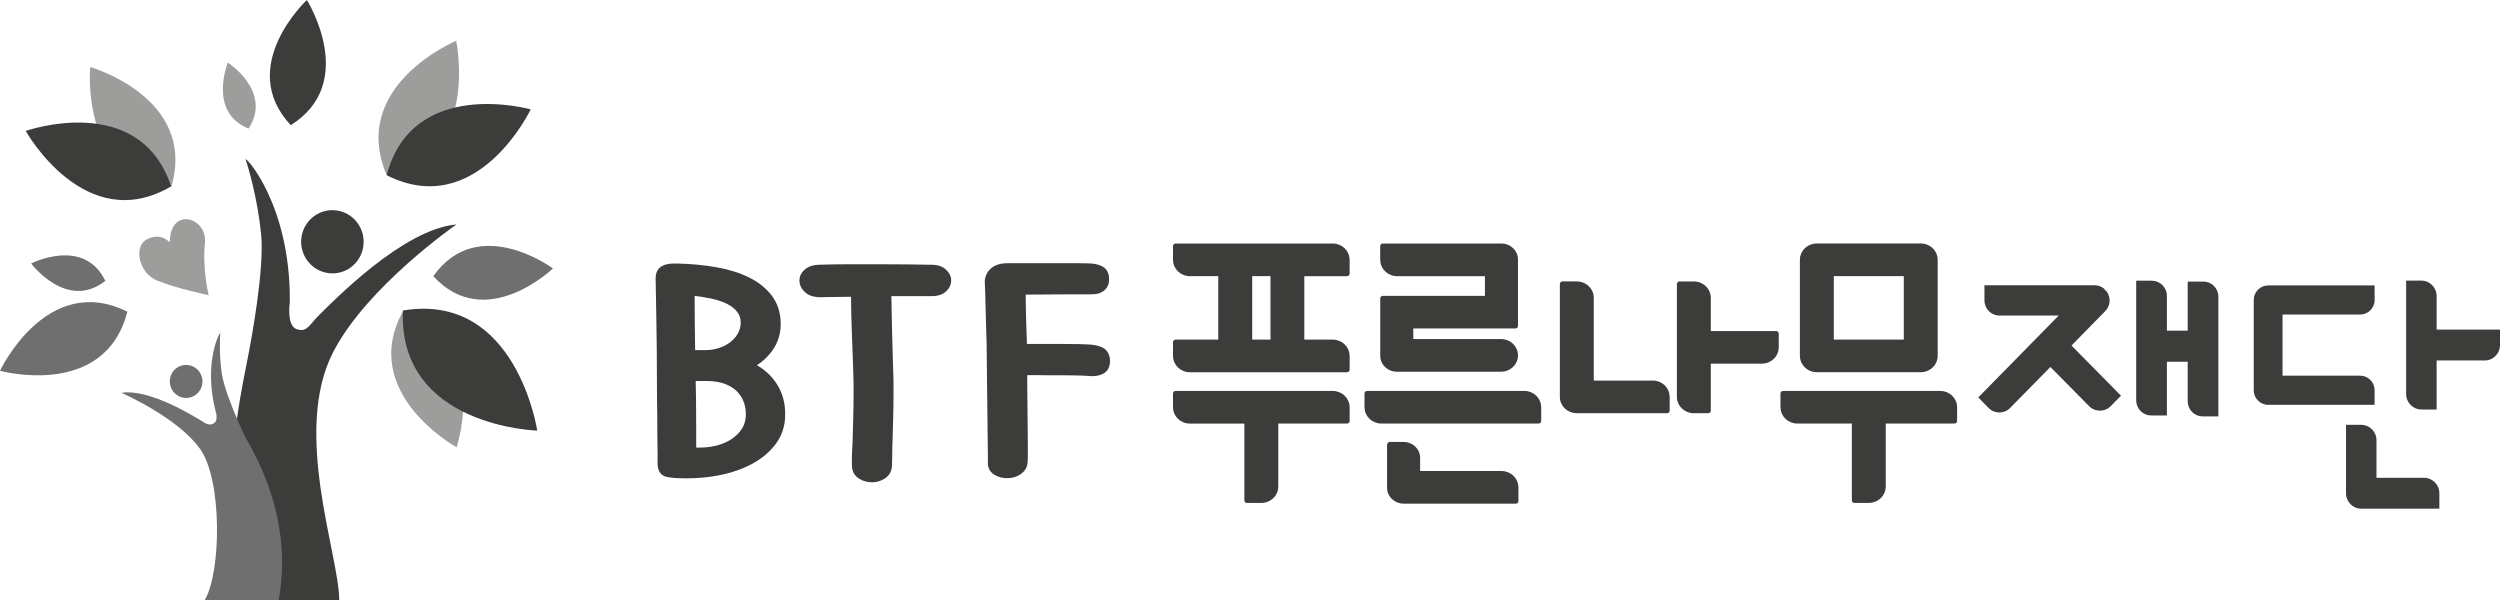 <svg width="150" height="36" viewBox="0 0 150 36" fill="none" xmlns="http://www.w3.org/2000/svg">
<g clip-path="url(#clip0_440_47)">
<path d="M79.964 14.61H70.534C70.449 14.61 70.38 14.679 70.38 14.765V15.613C70.38 15.625 70.38 15.636 70.384 15.648C70.415 16.166 70.853 16.569 71.395 16.569H73.096V20.375H70.534C70.449 20.375 70.38 20.445 70.38 20.53V21.379C70.38 21.39 70.38 21.402 70.384 21.413C70.415 21.931 70.853 22.334 71.395 22.334H80.825C80.91 22.334 80.979 22.265 80.979 22.179V21.331C80.979 21.319 80.979 21.306 80.974 21.294C80.941 20.778 80.502 20.377 79.961 20.377H78.259V16.57H80.824C80.909 16.57 80.977 16.501 80.977 16.415V15.564C80.977 15.552 80.977 15.539 80.972 15.527C80.939 15.011 80.501 14.61 79.959 14.61H79.964ZM76.23 16.569V20.375H75.132V16.569H76.23Z" fill="#3C3C3B"/>
<path d="M79.964 23.456H70.534C70.449 23.456 70.38 23.525 70.38 23.611V24.459C70.38 24.471 70.38 24.482 70.384 24.494C70.415 25.012 70.853 25.415 71.395 25.415H74.662V30.022C74.662 30.108 74.731 30.177 74.816 30.177H75.68C76.24 30.177 76.697 29.736 76.697 29.197V25.413H80.825C80.91 25.413 80.979 25.344 80.979 25.258V24.41C80.979 24.398 80.979 24.385 80.974 24.373C80.941 23.857 80.502 23.456 79.961 23.456H79.964Z" fill="#3C3C3B"/>
<path d="M99.162 22.836H95.626V17.866C95.626 17.326 95.169 16.885 94.609 16.885H93.745C93.66 16.885 93.591 16.955 93.591 17.041V23.812C93.591 24.352 94.048 24.791 94.608 24.791H100.027C100.111 24.791 100.18 24.722 100.18 24.636V23.788C100.18 23.774 100.178 23.761 100.175 23.748C100.142 23.232 99.705 22.834 99.164 22.834L99.162 22.836Z" fill="#3C3C3B"/>
<path d="M91.453 23.456H82.022C81.938 23.456 81.869 23.525 81.869 23.611V24.458C81.869 24.471 81.871 24.486 81.876 24.499C81.91 25.015 82.347 25.413 82.887 25.413H92.319C92.404 25.413 92.472 25.344 92.472 25.258V24.41C92.472 24.396 92.471 24.383 92.467 24.37C92.433 23.854 91.996 23.454 91.454 23.454L91.453 23.456Z" fill="#3C3C3B"/>
<path d="M83.805 22.303C83.805 22.303 83.823 22.303 83.83 22.303H90.063C90.622 22.303 91.079 21.864 91.079 21.323C91.079 20.781 90.622 20.344 90.063 20.344H84.797V19.709H90.926C91.011 19.709 91.079 19.639 91.079 19.554V15.567C91.079 15.039 90.634 14.612 90.086 14.612H82.965C82.88 14.612 82.812 14.681 82.812 14.767V15.615C82.812 15.628 82.814 15.643 82.819 15.656C82.853 16.173 83.29 16.57 83.832 16.57H89.096V17.752H82.967C82.882 17.752 82.814 17.821 82.814 17.907V21.346C82.814 21.874 83.259 22.303 83.807 22.303H83.805Z" fill="#3C3C3B"/>
<path d="M90.087 28.261H85.207V27.471C85.207 26.959 84.797 26.547 84.27 26.519C84.261 26.517 84.249 26.515 84.238 26.515H83.376C83.292 26.515 83.223 26.616 83.223 26.702V29.264C83.223 29.793 83.668 30.22 84.239 30.22H90.954C91.038 30.22 91.107 30.151 91.107 30.065V29.217C91.107 29.205 91.107 29.192 91.102 29.18C91.068 28.662 90.629 28.261 90.089 28.261H90.087Z" fill="#3C3C3B"/>
<path d="M106.724 20.866V20.017C106.724 19.931 106.656 19.862 106.571 19.862H102.648V17.867C102.648 17.328 102.191 16.887 101.632 16.887H100.767C100.682 16.887 100.614 16.956 100.614 17.042V23.814C100.614 24.354 101.071 24.793 101.632 24.793H102.495C102.579 24.793 102.648 24.723 102.648 24.638V21.819H105.707C106.246 21.819 106.684 21.422 106.72 20.907C106.723 20.893 106.724 20.88 106.724 20.866Z" fill="#3C3C3B"/>
<path d="M109.01 22.332H115.243C115.804 22.332 116.261 21.893 116.261 21.352V15.588C116.261 15.049 115.804 14.608 115.243 14.608H109.01C108.94 14.608 108.871 14.615 108.808 14.628C108.426 14.702 108.119 14.986 108.028 15.343C108.023 15.354 108.013 15.38 108.01 15.394C107.999 15.456 107.994 15.522 107.994 15.588V21.352C107.994 21.892 108.45 22.332 109.01 22.332ZM114.227 16.569V20.375H110.028V16.569H114.227Z" fill="#3C3C3B"/>
<path d="M117.423 24.373C117.39 23.857 116.951 23.456 116.41 23.456H106.981C106.896 23.456 106.828 23.525 106.828 23.611V24.458C106.828 24.471 106.829 24.484 106.833 24.497C106.867 25.014 107.306 25.413 107.844 25.413H111.11V30.02C111.11 30.106 111.178 30.175 111.263 30.175H112.126C112.687 30.175 113.144 29.736 113.144 29.197V25.413H117.273C117.357 25.413 117.426 25.344 117.426 25.258V24.41C117.426 24.397 117.426 24.385 117.421 24.373H117.423Z" fill="#3C3C3B"/>
<path d="M45.414 21.912C45.757 21.694 46.054 21.42 46.298 21.092C46.687 20.569 46.867 19.971 46.84 19.328C46.825 18.725 46.646 18.191 46.306 17.737C45.978 17.303 45.525 16.938 44.962 16.656C44.417 16.382 43.762 16.174 43.011 16.039C42.274 15.907 41.463 15.829 40.603 15.81C40.214 15.795 39.92 15.849 39.711 15.968C39.529 16.072 39.315 16.3 39.339 16.772L39.377 18.915C39.39 19.61 39.4 20.291 39.406 20.963C39.413 21.631 39.416 22.301 39.416 22.969C39.416 23.638 39.422 24.324 39.436 25.011V25.606C39.436 25.872 39.439 26.148 39.445 26.435C39.452 26.715 39.455 26.984 39.455 27.24V27.811C39.455 28.373 39.757 28.543 39.938 28.595C40.126 28.647 40.388 28.679 40.739 28.692C40.884 28.697 41.029 28.7 41.173 28.7C41.863 28.7 42.525 28.639 43.143 28.517C43.899 28.367 44.569 28.134 45.133 27.827C45.713 27.514 46.184 27.116 46.536 26.647C46.902 26.161 47.093 25.598 47.109 24.977C47.137 24.197 46.943 23.506 46.533 22.925C46.248 22.519 45.873 22.179 45.416 21.913L45.414 21.912ZM41.763 24.065C41.758 23.672 41.75 23.271 41.742 22.859H42.372C42.835 22.859 43.23 22.925 43.541 23.052C43.848 23.179 44.093 23.341 44.269 23.537C44.447 23.733 44.574 23.953 44.649 24.19C44.726 24.436 44.76 24.682 44.749 24.925C44.737 25.23 44.664 25.489 44.52 25.713C44.372 25.949 44.176 26.151 43.923 26.324C43.667 26.497 43.372 26.631 43.044 26.72C42.709 26.811 42.354 26.855 41.989 26.855H41.772V25.583C41.772 25.065 41.768 24.56 41.762 24.063L41.763 24.065ZM44.297 19.96C44.196 20.158 44.052 20.334 43.871 20.486C43.683 20.643 43.453 20.77 43.184 20.864C42.913 20.96 42.615 21.009 42.295 21.009H41.709C41.7 20.465 41.692 19.915 41.687 19.364C41.682 18.824 41.678 18.288 41.677 17.757C42.023 17.795 42.352 17.846 42.66 17.912C43.045 17.994 43.38 18.105 43.651 18.247C43.905 18.379 44.108 18.542 44.248 18.734C44.378 18.909 44.442 19.111 44.442 19.352C44.442 19.572 44.395 19.77 44.295 19.961L44.297 19.96Z" fill="#3C3C3B"/>
<path d="M55.973 15.887C55.474 15.877 54.96 15.869 54.432 15.864C53.902 15.859 53.362 15.856 52.814 15.856H50.931C50.283 15.856 49.672 15.866 49.091 15.886C48.765 15.9 48.499 15.993 48.298 16.161C48.023 16.395 47.964 16.653 47.964 16.828C47.964 17.016 48.026 17.293 48.323 17.55C48.553 17.752 48.889 17.851 49.344 17.831H49.347C49.851 17.813 50.416 17.819 51.062 17.806C51.066 18.48 51.081 19.174 51.109 19.887C51.14 20.71 51.169 21.509 51.195 22.285C51.208 22.6 51.215 22.859 51.215 23.062V23.649C51.215 24.07 51.208 24.534 51.195 25.04C51.182 25.55 51.169 26.011 51.158 26.418L51.12 27.184C51.107 27.458 51.107 27.73 51.12 28.002C51.138 28.314 51.292 28.567 51.561 28.728C51.789 28.867 52.044 28.938 52.318 28.938C52.592 28.938 52.851 28.863 53.08 28.718C53.345 28.55 53.497 28.291 53.515 27.966C53.528 27.692 53.535 27.421 53.535 27.154C53.535 26.887 53.541 26.647 53.554 26.397L53.592 25.012C53.605 24.529 53.611 24.06 53.611 23.603V22.968C53.611 22.702 53.603 22.478 53.592 22.306C53.566 21.555 53.544 20.757 53.525 19.912C53.508 19.182 53.494 18.466 53.482 17.767H55.911C56.272 17.767 56.557 17.674 56.758 17.489C56.965 17.296 57.071 17.072 57.071 16.826C57.071 16.58 56.965 16.371 56.756 16.176C56.561 15.998 56.301 15.899 55.975 15.884L55.973 15.887Z" fill="#3C3C3B"/>
<path d="M66.132 20.844C65.906 20.74 65.633 20.682 65.336 20.669C65.038 20.648 64.537 20.638 63.832 20.638H61.615C61.612 20.45 61.607 20.268 61.599 20.093C61.586 19.829 61.578 19.569 61.572 19.311L61.552 18.531C61.545 18.27 61.542 17.993 61.542 17.696C61.542 17.689 61.542 17.684 61.542 17.677H61.567C61.963 17.677 62.351 17.674 62.728 17.669C63.103 17.663 63.505 17.661 63.937 17.661H65.274C65.394 17.661 65.513 17.658 65.632 17.653C65.787 17.645 65.928 17.613 66.057 17.554C66.198 17.488 66.315 17.392 66.403 17.265C66.499 17.128 66.547 16.953 66.547 16.742C66.547 16.265 66.287 16.06 66.134 15.981C65.935 15.879 65.695 15.821 65.423 15.808C65.227 15.798 64.976 15.793 64.669 15.793H60.454C60.032 15.793 59.702 15.895 59.474 16.093C59.237 16.298 59.102 16.56 59.085 16.889C59.099 17.113 59.107 17.336 59.113 17.56C59.12 17.783 59.123 17.935 59.123 18.024L59.195 20.544L59.276 27.652C59.237 28.014 59.373 28.307 59.658 28.481C59.886 28.619 60.141 28.69 60.415 28.69C60.8 28.69 61.123 28.573 61.386 28.332C61.539 28.177 61.627 28.004 61.65 27.814C61.663 27.692 61.671 27.53 61.671 27.329C61.671 26.492 61.664 25.637 61.651 24.765C61.64 24.001 61.633 23.248 61.632 22.511C61.757 22.507 61.893 22.506 62.044 22.507C62.333 22.512 62.632 22.516 62.938 22.516H63.731C63.991 22.516 64.227 22.519 64.441 22.524L65.013 22.539C65.163 22.544 65.274 22.552 65.361 22.562C65.671 22.59 65.943 22.545 66.163 22.438C66.327 22.359 66.602 22.154 66.602 21.667C66.602 21.138 66.305 20.922 66.128 20.841L66.132 20.844Z" fill="#3C3C3B"/>
<path d="M141.674 30.522H146.362V29.596C146.362 29.085 145.951 28.669 145.447 28.669H142.589V26.413C142.589 25.903 142.178 25.489 141.676 25.489H140.761V29.596C140.761 30.106 141.172 30.522 141.676 30.522H141.674Z" fill="#3C3C3B"/>
<path d="M150 20.705V19.778H146.198V17.762C146.198 17.252 145.787 16.837 145.284 16.837H144.369V23.644C144.369 24.154 144.78 24.57 145.283 24.57H146.198V21.629H149.085C149.589 21.629 150 21.214 150 20.704V20.705Z" fill="#3C3C3B"/>
<path d="M142.477 17.125H136.089C135.612 17.125 135.224 17.517 135.224 17.999V23.415C135.224 23.897 135.612 24.289 136.089 24.289H142.477V23.415C142.477 22.933 142.088 22.54 141.612 22.54H136.952V18.872H141.612C142.088 18.872 142.477 18.481 142.477 17.999V17.125Z" fill="#3C3C3B"/>
<path d="M127.262 23.745L124.29 20.732L126.314 18.668C126.357 18.623 126.394 18.577 126.427 18.527L126.437 18.512C126.461 18.474 126.482 18.432 126.502 18.39V18.367L126.52 18.347C126.557 18.247 126.577 18.14 126.577 18.026C126.577 17.92 126.559 17.818 126.525 17.722L126.502 17.709V17.664C126.481 17.615 126.458 17.572 126.433 17.537L126.417 17.508C126.396 17.476 126.373 17.447 126.347 17.418H126.282V17.351C126.252 17.326 126.223 17.303 126.192 17.28L126.169 17.265C126.122 17.234 126.074 17.209 126.024 17.186C125.954 17.158 125.905 17.143 125.861 17.135L125.838 17.13C125.786 17.12 125.734 17.116 125.68 17.116H119.067V18.024C119.067 18.524 119.469 18.932 119.964 18.932H123.523L118.696 23.846L119.326 24.487C119.67 24.837 120.261 24.834 120.597 24.487L123.024 22.019L125.36 24.383C125.703 24.727 126.286 24.727 126.627 24.383L127.26 23.743L127.262 23.745Z" fill="#3C3C3B"/>
<path d="M132.154 24.982H133.102V17.799C133.102 17.301 132.701 16.895 132.208 16.895H131.262V19.841H130.014V17.745C130.014 17.265 129.626 16.861 129.149 16.844L129.05 16.841H128.172V24.022C128.172 24.52 128.574 24.926 129.066 24.926H130.014V21.704H131.262V24.078C131.262 24.576 131.663 24.982 132.156 24.982H132.154Z" fill="#3C3C3B"/>
<path d="M27.397 26.837C27.397 26.837 29.527 20.351 24.196 18.639C21.459 23.573 27.397 26.837 27.397 26.837Z" fill="#9D9D9C"/>
<path d="M27.37 2.449C27.37 2.449 20.929 5.132 23.194 10.491C28.845 9.333 27.37 2.449 27.37 2.449Z" fill="#9D9D9C"/>
<path d="M5.412 4.023C5.412 4.023 4.768 10.742 10.278 11.209C11.844 5.85 5.412 4.023 5.412 4.023Z" fill="#9D9D9C"/>
<path d="M13.67 3.754C13.67 3.754 12.461 6.737 14.916 7.714C16.36 5.482 13.67 3.754 13.67 3.754Z" fill="#9D9D9C"/>
<path d="M12.52 17.717C12.52 17.717 12.131 16.107 12.296 14.574C12.459 13.039 10.188 12.359 10.188 14.55C10.188 14.55 9.642 13.877 8.751 14.399C8.05 14.809 8.291 16.356 9.418 16.829C10.544 17.303 12.461 17.686 12.521 17.719L12.52 17.717Z" fill="#9D9D9C"/>
<path d="M18.412 0C18.412 0 14.141 3.98 17.446 7.51C21.532 4.952 18.412 0 18.412 0Z" fill="#3C3C3B"/>
<path d="M1.543 7.856C1.543 7.856 5.094 14.224 10.268 11.183C8.37 5.445 1.543 7.856 1.543 7.856Z" fill="#3C3C3B"/>
<path d="M31.843 6.562C31.843 6.562 24.757 4.566 23.201 10.514C28.649 13.26 31.843 6.562 31.843 6.562Z" fill="#3C3C3B"/>
<path d="M32.235 25.837C32.235 25.837 30.985 17.494 24.172 18.631C23.891 25.609 32.235 25.837 32.235 25.837Z" fill="#3C3C3B"/>
<path d="M20.355 36H16.588C14.533 34.213 16.247 33.297 15.598 31.395C14.577 28.408 14.773 26.644 14.521 26.103C14.451 25.951 14.327 25.68 14.182 25.345C14.458 23.428 14.729 22.179 14.844 21.591C15.066 20.466 15.87 16.192 15.67 14.082C15.469 11.971 14.875 9.943 14.74 9.584C14.605 9.224 17.446 12.188 17.389 18.126C17.389 18.126 17.172 19.555 17.812 19.753C18.451 19.951 18.513 19.512 19.244 18.806C19.975 18.1 24.188 13.737 27.387 13.468C27.387 13.468 22.017 17.181 19.983 21.141C17.525 25.926 20.352 33.324 20.353 36.002L20.355 36Z" fill="#3C3C3B"/>
<path d="M19.655 16.381C20.679 16.542 21.637 15.836 21.796 14.8C21.956 13.765 21.256 12.795 20.234 12.633C19.209 12.471 18.248 13.179 18.09 14.214C17.932 15.248 18.632 16.217 19.655 16.379V16.381Z" fill="#3C3C3B"/>
<path d="M33.176 16.105C33.176 16.105 28.676 12.772 25.999 16.573C29.139 19.996 33.176 16.105 33.176 16.105Z" fill="#706F6F"/>
<path d="M0 22.247C0 22.247 6.288 23.979 7.641 18.701C2.798 16.293 0 22.247 0 22.247Z" fill="#706F6F"/>
<path d="M1.87 15.81C1.87 15.81 4.003 18.668 6.32 16.852C5.031 14.191 1.87 15.81 1.87 15.81Z" fill="#706F6F"/>
<path d="M12.287 36H16.721C17.689 30.731 14.906 26.644 14.654 26.101C14.584 25.949 14.46 25.679 14.314 25.344C13.939 24.479 13.42 23.187 13.305 22.397C13.145 21.301 13.195 20.195 13.22 19.997C13.244 19.798 12.171 21.661 12.934 24.666C12.934 24.666 13.129 25.218 12.83 25.4C12.531 25.58 12.284 25.367 12.08 25.245C11.624 24.974 8.944 23.301 7.289 23.57C7.289 23.57 10.654 25.038 12.001 26.93C13.349 28.82 13.274 34.324 12.288 36H12.287Z" fill="#706F6F"/>
<path d="M11.548 23.801C12.047 23.588 12.282 23.007 12.071 22.504C11.862 21.999 11.288 21.762 10.789 21.973C10.291 22.184 10.055 22.765 10.265 23.27C10.474 23.773 11.048 24.011 11.548 23.801Z" fill="#706F6F"/>
</g>
<defs>
<clipPath id="clip0_440_47">
<rect width="150" height="36" fill="white"/>
</clipPath>
</defs>
</svg>
